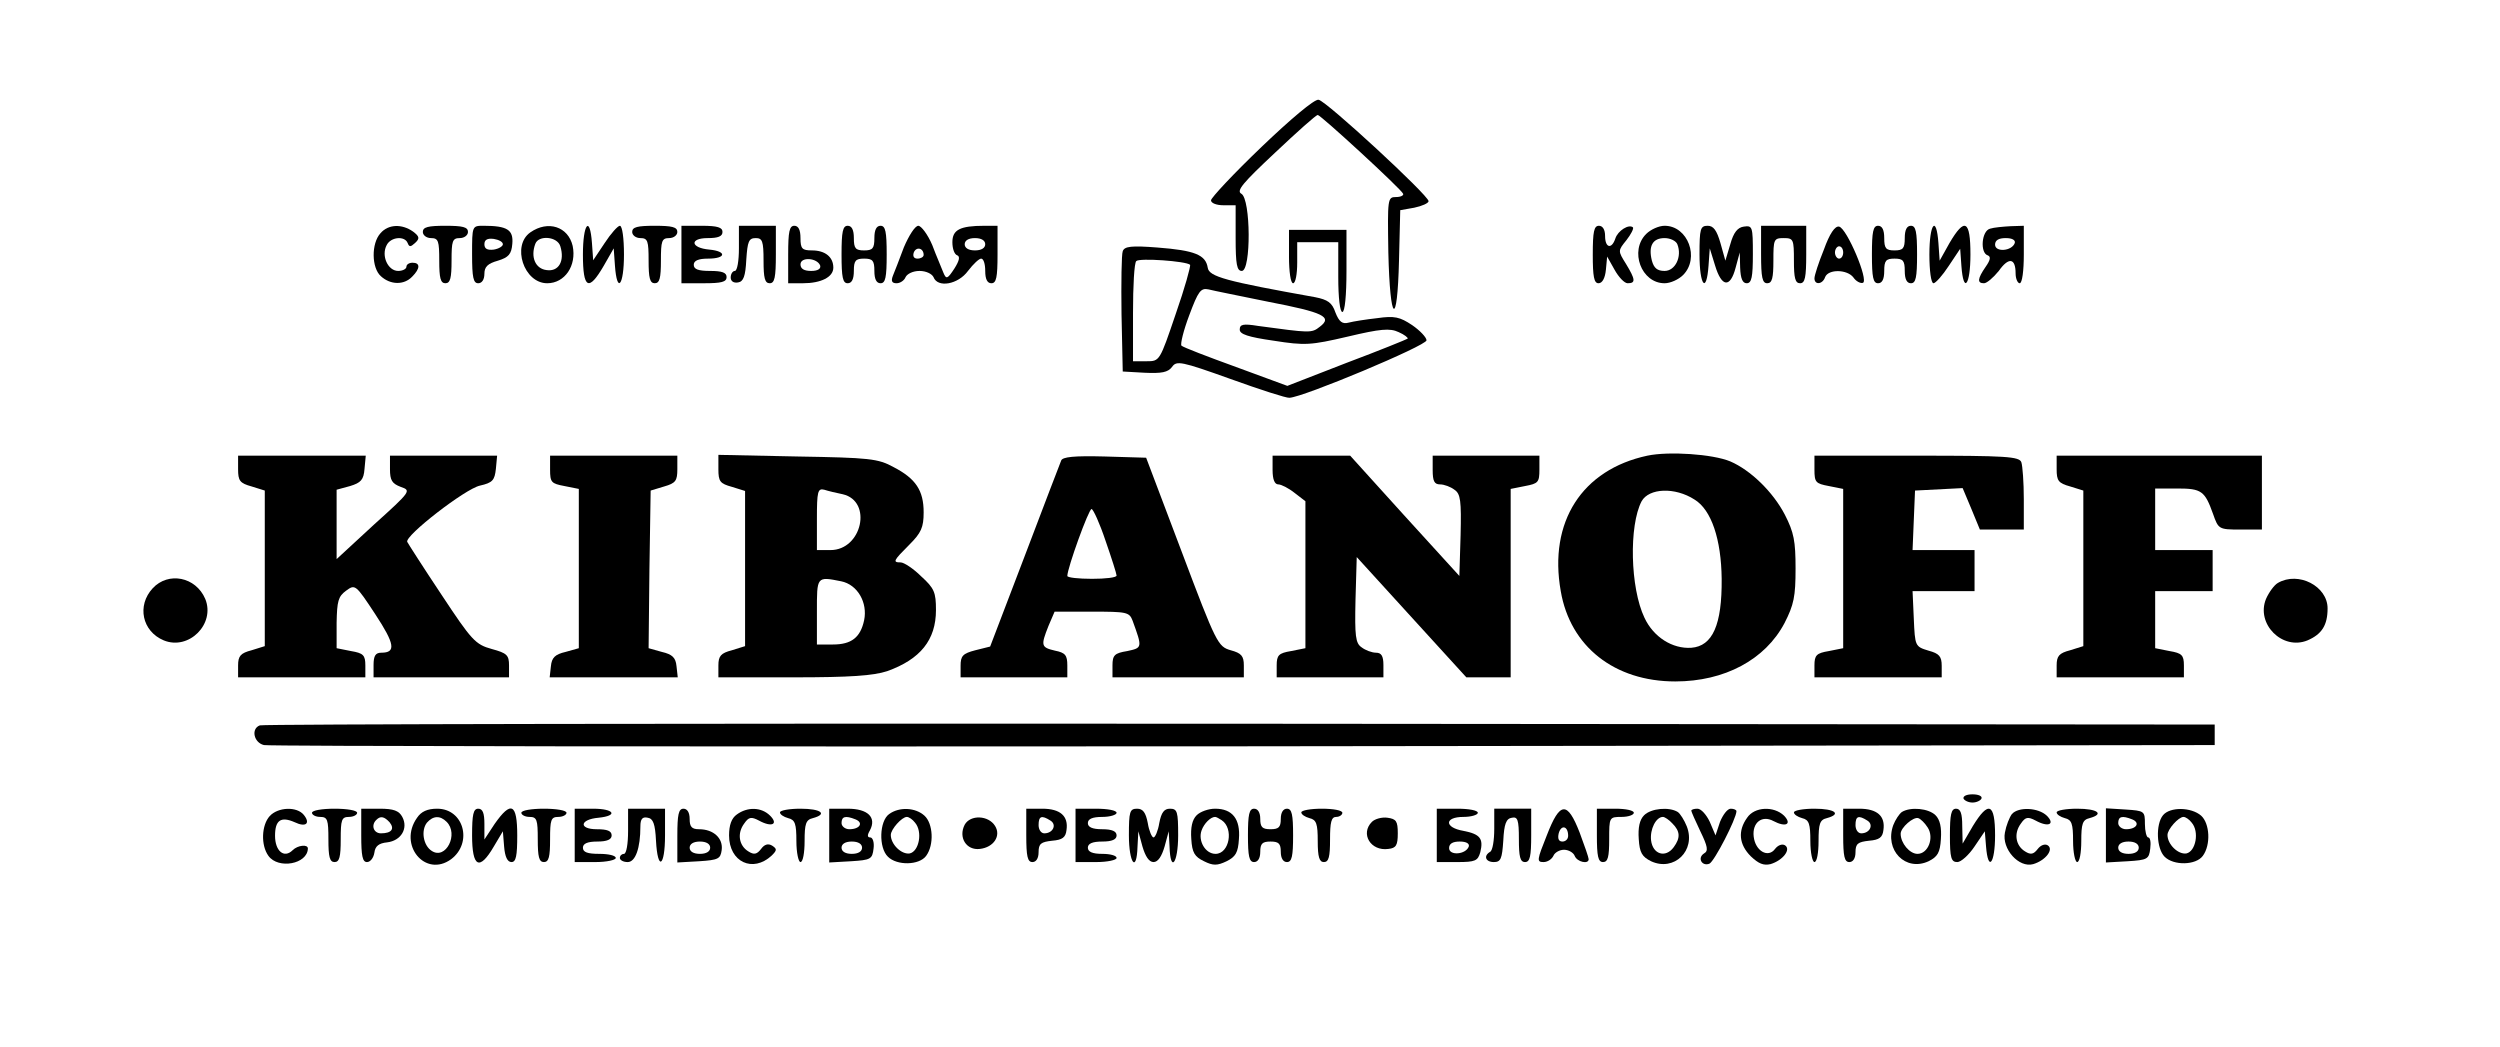 <?xml version="1.0" standalone="no"?>
<!DOCTYPE svg PUBLIC "-//W3C//DTD SVG 20010904//EN"
 "http://www.w3.org/TR/2001/REC-SVG-20010904/DTD/svg10.dtd">
<svg version="1.0" xmlns="http://www.w3.org/2000/svg"
 width="609pt" height="255pt" viewBox="0 0 609 255"
 preserveAspectRatio="xMidYMid meet">

<g transform="translate(0,255) scale(0.1,-0.1)"
fill="#000000" stroke="none">
<path d="M3073 2192 c-68 -65 -123 -124 -123 -130 0 -7 14 -12 30 -12 l30 0 0
-80 c0 -64 3 -80 15 -80 23 0 22 175 -1 188 -13 7 3 26 82 100 54 51 100 92
104 92 7 0 204 -181 208 -192 2 -4 -6 -8 -17 -8 -21 0 -21 -3 -19 -135 4 -173
22 -186 26 -19 l3 122 34 6 c19 4 35 11 35 16 0 14 -250 245 -268 247 -10 2
-69 -48 -139 -115z"/>
<path d="M927 1982 c-23 -25 -22 -85 1 -105 23 -21 56 -22 76 -1 20 20 20 34
1 34 -8 0 -15 -4 -15 -10 0 -5 -9 -10 -20 -10 -25 0 -42 37 -28 63 10 20 44
23 51 5 4 -10 7 -10 18 0 12 11 11 16 -5 28 -27 19 -60 18 -79 -4z"/>
<path d="M1030 1985 c0 -8 9 -15 20 -15 18 0 20 -7 20 -55 0 -42 3 -55 15 -55
12 0 15 13 15 55 0 48 2 55 20 55 11 0 20 7 20 15 0 12 -13 15 -55 15 -42 0
-55 -3 -55 -15z"/>
<path d="M1150 1930 c0 -56 3 -70 15 -70 9 0 15 9 15 23 0 17 8 25 33 32 26 8
33 16 35 41 3 34 -12 44 -70 44 -28 0 -28 0 -28 -70z m75 25 c0 -5 -10 -11
-22 -13 -16 -2 -23 2 -23 13 0 11 7 15 23 13 12 -2 22 -7 22 -13z"/>
<path d="M1292 1984 c-46 -32 -16 -124 41 -124 43 0 72 43 62 91 -11 47 -60
63 -103 33z m73 -34 c11 -36 -4 -62 -33 -58 -28 3 -40 32 -28 64 8 22 54 18
61 -6z"/>
<path d="M1420 1930 c0 -84 14 -91 51 -27 l24 42 3 -42 c5 -70 22 -49 22 27 0
39 -4 70 -10 70 -5 0 -22 -19 -37 -42 l-28 -42 -3 42 c-5 69 -22 47 -22 -28z"/>
<path d="M1540 1985 c0 -8 9 -15 20 -15 18 0 20 -7 20 -55 0 -42 3 -55 15 -55
12 0 15 13 15 55 0 48 2 55 20 55 11 0 20 7 20 15 0 12 -13 15 -55 15 -42 0
-55 -3 -55 -15z"/>
<path d="M1660 1930 l0 -70 55 0 c42 0 55 3 55 15 0 11 -11 15 -40 15 -29 0
-40 4 -40 15 0 10 11 15 35 15 44 0 46 18 3 22 -46 4 -49 28 -4 28 25 0 36 4
36 15 0 11 -12 15 -50 15 l-50 0 0 -70z"/>
<path d="M1800 1945 c0 -30 -4 -55 -10 -55 -5 0 -10 -7 -10 -16 0 -9 7 -14 18
-12 13 2 18 15 20 56 3 44 6 52 23 52 16 0 19 -7 19 -55 0 -42 3 -55 15 -55
12 0 15 14 15 70 l0 70 -45 0 -45 0 0 -55z"/>
<path d="M1920 1930 l0 -70 36 0 c44 0 74 15 74 38 0 26 -20 42 -52 42 -24 0
-28 4 -28 30 0 20 -5 30 -15 30 -12 0 -15 -14 -15 -70z m78 -27 c2 -8 -6 -13
-22 -13 -17 0 -26 5 -26 16 0 19 41 16 48 -3z"/>
<path d="M2050 1930 c0 -56 3 -70 15 -70 10 0 15 10 15 30 0 25 4 30 25 30 21
0 25 -5 25 -30 0 -20 5 -30 15 -30 12 0 15 14 15 70 0 56 -3 70 -15 70 -10 0
-15 -10 -15 -30 0 -25 -4 -30 -25 -30 -21 0 -25 5 -25 30 0 20 -5 30 -15 30
-12 0 -15 -14 -15 -70z"/>
<path d="M2202 1948 c-11 -29 -23 -61 -27 -70 -5 -13 -2 -18 9 -18 9 0 19 7
22 15 4 8 18 15 34 15 16 0 30 -7 34 -15 10 -27 60 -18 84 15 13 17 27 30 32
30 6 0 10 -13 10 -30 0 -20 5 -30 15 -30 12 0 15 14 15 70 l0 70 -32 0 c-60 0
-78 -10 -78 -40 0 -16 5 -30 12 -32 7 -3 5 -13 -7 -32 -17 -26 -20 -27 -27
-10 -4 11 -17 40 -27 67 -11 26 -27 47 -34 47 -8 0 -23 -24 -35 -52z m198 7
c0 -9 -9 -15 -25 -15 -16 0 -25 6 -25 15 0 9 9 15 25 15 16 0 25 -6 25 -15z
m-150 -26 c0 -5 -7 -9 -15 -9 -9 0 -12 6 -9 15 6 15 24 11 24 -6z"/>
<path d="M3880 1930 c0 -54 3 -70 14 -70 9 0 16 12 18 33 l3 32 18 -32 c10
-18 24 -33 32 -33 20 0 19 9 -4 47 -20 32 -20 32 1 58 11 14 18 28 16 31 -10
9 -37 -8 -43 -27 -9 -27 -25 -23 -25 6 0 16 -6 25 -15 25 -12 0 -15 -14 -15
-70z"/>
<path d="M4010 1980 c-41 -41 -12 -120 45 -120 14 0 34 9 45 20 41 41 12 120
-45 120 -14 0 -34 -9 -45 -20z m76 -25 c12 -30 -5 -65 -31 -65 -18 0 -26 7
-31 25 -9 36 2 55 31 55 14 0 28 -7 31 -15z"/>
<path d="M4140 1930 c0 -76 17 -97 22 -27 l3 42 13 -42 c16 -53 37 -55 50 -5
l10 37 1 -37 c1 -27 6 -38 16 -38 12 0 15 15 15 71 0 67 -1 70 -22 67 -15 -2
-25 -14 -33 -43 l-12 -40 -12 43 c-9 31 -17 42 -31 42 -18 0 -20 -7 -20 -70z"/>
<path d="M4290 1930 c0 -56 3 -70 15 -70 12 0 15 13 15 55 0 52 1 55 25 55 24
0 25 -3 25 -55 0 -42 3 -55 15 -55 12 0 15 14 15 70 l0 70 -55 0 -55 0 0 -70z"/>
<path d="M4443 1942 c-13 -32 -23 -63 -23 -70 0 -17 20 -15 26 3 8 20 54 19
69 -1 6 -9 17 -15 23 -13 15 5 -39 133 -58 137 -10 2 -23 -17 -37 -56z m47 -7
c0 -8 -4 -15 -10 -15 -5 0 -10 7 -10 15 0 8 5 15 10 15 6 0 10 -7 10 -15z"/>
<path d="M4560 1930 c0 -56 3 -70 15 -70 10 0 15 10 15 30 0 25 4 30 25 30 21
0 25 -5 25 -30 0 -20 5 -30 15 -30 12 0 15 14 15 70 0 56 -3 70 -15 70 -10 0
-15 -10 -15 -30 0 -25 -4 -30 -25 -30 -21 0 -25 5 -25 30 0 20 -5 30 -15 30
-12 0 -15 -14 -15 -70z"/>
<path d="M4700 1930 c0 -39 4 -70 10 -70 5 0 22 19 37 42 l28 42 3 -42 c5 -69
22 -47 22 28 0 84 -14 91 -51 28 l-24 -43 -3 43 c-5 69 -22 48 -22 -28z"/>
<path d="M4848 1993 c-21 -5 -25 -59 -6 -65 8 -3 7 -11 -5 -28 -20 -29 -21
-40 -4 -40 7 0 23 14 36 30 24 34 41 32 41 -6 0 -13 5 -24 10 -24 6 0 10 30
10 70 l0 70 -32 -1 c-18 -1 -41 -3 -50 -6z m60 -35 c-7 -20 -48 -23 -48 -4 0
11 9 16 26 16 16 0 24 -5 22 -12z"/>
<path d="M3140 1925 c0 -37 4 -65 10 -65 6 0 10 23 10 50 l0 50 50 0 50 0 0
-85 c0 -50 4 -85 10 -85 6 0 10 40 10 100 l0 100 -70 0 -70 0 0 -65z"/>
<path d="M2735 1938 c-3 -7 -4 -77 -3 -153 l3 -140 53 -3 c42 -2 57 1 67 14
11 16 22 14 142 -29 72 -26 137 -47 144 -46 33 1 334 127 334 140 0 7 -16 24
-35 37 -30 20 -43 23 -85 17 -27 -3 -59 -8 -70 -11 -15 -4 -23 2 -32 25 -8 24
-19 31 -49 37 -218 39 -259 50 -262 72 -5 31 -31 42 -122 49 -64 5 -81 3 -85
-9z m164 -33 c2 -3 -13 -57 -35 -120 -39 -115 -39 -115 -71 -115 l-33 0 0 118
c0 65 3 122 8 126 7 8 121 0 131 -9z m190 -90 c135 -26 158 -37 126 -61 -20
-16 -24 -15 -150 2 -37 6 -45 4 -45 -9 0 -11 20 -18 83 -27 76 -12 90 -11 180
10 80 19 103 21 124 11 14 -6 24 -14 22 -16 -3 -2 -69 -29 -149 -59 l-144 -56
-125 46 c-69 25 -129 48 -133 52 -3 4 5 37 19 74 22 59 28 67 47 63 11 -3 77
-16 145 -30z"/>
<path d="M4013 1440 c-159 -34 -241 -161 -211 -330 23 -135 131 -220 279 -220
120 0 219 53 266 142 23 45 27 65 27 133 0 67 -4 88 -26 131 -29 56 -84 109
-133 130 -43 18 -150 25 -202 14z m115 -107 c41 -25 65 -97 66 -193 1 -112
-22 -164 -74 -168 -46 -3 -92 26 -114 73 -35 73 -38 225 -7 284 18 32 81 35
129 4z"/>
<path d="M580 1407 c0 -28 4 -34 33 -42 l32 -10 0 -190 0 -189 -32 -10 c-27
-7 -33 -14 -33 -37 l0 -29 155 0 155 0 0 29 c0 25 -5 30 -35 35 l-35 7 0 62
c1 53 4 64 23 78 22 16 23 16 71 -57 48 -73 51 -94 15 -94 -14 0 -19 -7 -19
-30 l0 -30 165 0 165 0 0 29 c0 25 -5 30 -42 40 -40 11 -49 21 -123 133 -44
66 -81 124 -83 128 -6 15 141 129 177 137 31 7 36 13 39 41 l3 32 -130 0 -131
0 0 -33 c0 -27 5 -35 26 -43 26 -9 26 -10 -65 -92 l-91 -84 0 85 0 84 33 9
c26 8 33 15 35 42 l3 32 -155 0 -156 0 0 -33z"/>
<path d="M1340 1406 c0 -31 3 -34 35 -40 l35 -7 0 -194 0 -194 -32 -9 c-26 -6
-34 -14 -36 -35 l-3 -27 156 0 156 0 -3 27 c-2 21 -10 29 -36 35 l-32 9 2 192
3 192 33 10 c28 8 32 14 32 42 l0 33 -155 0 -155 0 0 -34z"/>
<path d="M1750 1407 c0 -30 4 -35 33 -43 l32 -10 0 -189 0 -189 -32 -10 c-27
-7 -33 -14 -33 -37 l0 -29 183 0 c139 0 194 4 228 15 81 29 119 76 119 149 0
43 -4 53 -36 82 -19 19 -42 34 -50 34 -20 0 -18 4 21 43 29 29 35 42 35 79 0
53 -19 82 -73 110 -38 21 -59 23 -234 26 l-193 4 0 -35z m303 -61 c73 -17 47
-136 -30 -136 l-33 0 0 76 c0 67 2 75 18 71 9 -3 30 -8 45 -11z m-4 -212 c40
-8 65 -52 56 -95 -9 -42 -31 -59 -76 -59 l-39 0 0 80 c0 86 -1 86 59 74z"/>
<path d="M2585 1428 c-3 -7 -43 -112 -89 -233 l-84 -220 -36 -9 c-31 -8 -36
-14 -36 -38 l0 -28 130 0 130 0 0 29 c0 25 -5 31 -30 36 -34 8 -35 12 -16 60
l15 35 91 0 c85 0 91 -1 99 -22 24 -66 24 -66 -13 -74 -31 -5 -36 -10 -36 -35
l0 -29 160 0 160 0 0 29 c0 23 -6 30 -32 37 -31 9 -35 16 -119 239 l-87 230
-101 3 c-75 2 -103 -1 -106 -10z m108 -195 c15 -43 27 -81 27 -85 0 -5 -27 -8
-60 -8 -33 0 -60 3 -60 7 0 19 52 163 59 163 4 0 20 -35 34 -77z"/>
<path d="M3100 1405 c0 -23 5 -35 14 -35 7 0 25 -9 40 -21 l26 -20 0 -179 0
-179 -35 -7 c-30 -5 -35 -10 -35 -35 l0 -29 130 0 130 0 0 30 c0 22 -5 30 -18
30 -10 0 -26 6 -35 13 -15 10 -17 27 -15 116 l3 104 133 -146 134 -147 54 0
54 0 0 230 0 229 35 7 c32 6 35 9 35 40 l0 34 -130 0 -130 0 0 -35 c0 -27 4
-35 18 -35 10 0 26 -6 35 -13 15 -10 17 -27 15 -111 l-3 -99 -133 146 -133
147 -95 0 -94 0 0 -35z"/>
<path d="M4420 1406 c0 -31 3 -34 35 -40 l35 -7 0 -194 0 -194 -35 -7 c-30 -5
-35 -10 -35 -35 l0 -29 155 0 155 0 0 28 c0 23 -6 30 -32 37 -33 10 -33 11
-36 78 l-3 67 76 0 75 0 0 50 0 50 -75 0 -76 0 3 73 3 72 58 3 58 3 21 -50 21
-51 53 0 54 0 0 74 c0 41 -3 81 -6 90 -5 14 -37 16 -255 16 l-249 0 0 -34z"/>
<path d="M5010 1407 c0 -28 4 -34 33 -42 l32 -10 0 -190 0 -189 -32 -10 c-27
-7 -33 -14 -33 -37 l0 -29 155 0 155 0 0 29 c0 25 -5 30 -35 35 l-35 7 0 69 0
70 70 0 70 0 0 50 0 50 -70 0 -70 0 0 75 0 75 54 0 c59 0 67 -6 87 -62 13 -37
14 -38 66 -38 l53 0 0 90 0 90 -250 0 -250 0 0 -33z"/>
<path d="M372 1117 c-39 -42 -26 -105 27 -127 61 -25 126 40 101 101 -23 54
-90 67 -128 26z"/>
<path d="M5549 1130 c-9 -5 -22 -23 -29 -39 -25 -61 40 -126 101 -101 35 15
49 37 49 78 0 54 -71 91 -121 62z"/>
<path d="M633 783 c-22 -8 -15 -42 10 -48 12 -3 1086 -4 2387 -3 l2365 3 0 25
0 25 -2375 2 c-1306 1 -2381 -1 -2387 -4z"/>
<path d="M4783 605 c2 -5 12 -10 22 -10 10 0 20 5 22 10 2 6 -8 10 -22 10 -14
0 -23 -4 -22 -10z"/>
<path d="M657 562 c-20 -22 -22 -71 -3 -97 24 -33 95 -20 96 18 0 11 -25 8
-37 -4 -21 -21 -43 -2 -43 35 0 38 14 48 48 33 27 -13 39 -3 22 18 -17 21 -63
19 -83 -3z"/>
<path d="M760 570 c0 -5 9 -10 20 -10 18 0 20 -7 20 -55 0 -42 3 -55 15 -55
12 0 15 13 15 55 0 48 2 55 20 55 11 0 20 5 20 10 0 6 -25 10 -55 10 -30 0
-55 -4 -55 -10z"/>
<path d="M880 515 c0 -50 3 -65 14 -65 8 0 16 10 18 23 2 16 11 23 31 25 34 4
52 34 37 62 -8 15 -21 20 -55 20 l-45 0 0 -65z m69 32 c13 -16 5 -27 -21 -27
-18 0 -25 20 -11 33 10 10 19 8 32 -6z"/>
<path d="M1016 558 c-47 -66 20 -147 83 -101 53 40 31 123 -34 123 -24 0 -39
-7 -49 -22z m72 -10 c30 -30 -2 -93 -36 -71 -21 13 -27 50 -12 69 15 17 32 18
48 2z"/>
<path d="M1150 515 c0 -78 18 -87 53 -27 l22 37 3 -37 c2 -25 8 -38 18 -38 11
0 14 15 14 65 0 78 -15 85 -55 28 l-25 -38 0 38 c0 26 -4 37 -15 37 -12 0 -15
-14 -15 -65z"/>
<path d="M1270 570 c0 -5 9 -10 20 -10 18 0 20 -7 20 -55 0 -42 3 -55 15 -55
12 0 15 13 15 55 0 48 2 55 20 55 11 0 20 5 20 10 0 6 -25 10 -55 10 -30 0
-55 -4 -55 -10z"/>
<path d="M1400 515 l0 -65 50 0 c28 0 50 5 50 10 0 6 -18 10 -40 10 -29 0 -40
4 -40 15 0 10 11 15 35 15 24 0 35 5 35 15 0 11 -11 15 -36 15 -45 0 -42 24 4
28 49 5 38 22 -13 22 l-45 0 0 -65z"/>
<path d="M1530 525 c0 -30 -4 -55 -10 -55 -5 0 -10 -4 -10 -10 0 -5 8 -10 19
-10 19 0 31 34 31 87 0 18 5 24 18 21 13 -2 18 -15 20 -56 4 -75 22 -64 22 13
l0 65 -45 0 -45 0 0 -55z"/>
<path d="M1650 514 l0 -65 53 3 c47 3 52 6 55 27 4 29 -20 51 -55 51 -18 0
-23 6 -23 25 0 16 -6 25 -15 25 -12 0 -15 -14 -15 -66z m80 -29 c0 -9 -9 -15
-25 -15 -16 0 -25 6 -25 15 0 9 9 15 25 15 16 0 25 -6 25 -15z"/>
<path d="M1795 566 c-13 -9 -19 -26 -19 -51 0 -65 58 -92 104 -49 13 13 13 16
1 24 -10 6 -19 3 -27 -8 -10 -13 -17 -15 -31 -6 -23 14 -28 44 -10 68 11 16
17 17 36 7 31 -17 48 -9 27 12 -21 21 -55 22 -81 3z"/>
<path d="M1900 571 c0 -5 9 -11 20 -14 17 -4 20 -14 20 -56 0 -28 5 -51 10
-51 6 0 10 23 10 51 0 42 3 52 20 56 37 10 20 23 -30 23 -27 0 -50 -4 -50 -9z"/>
<path d="M2020 514 l0 -65 53 3 c48 3 52 5 55 31 2 15 -2 27 -8 27 -7 0 -8 5
-1 17 17 32 -5 53 -54 53 l-45 0 0 -66z m64 40 c20 -8 11 -24 -15 -24 -10 0
-19 7 -19 15 0 16 9 19 34 9z m16 -69 c0 -9 -9 -15 -25 -15 -16 0 -25 6 -25
15 0 9 9 15 25 15 16 0 25 -6 25 -15z"/>
<path d="M2166 567 c-24 -17 -26 -82 -3 -104 22 -22 76 -21 93 2 20 27 17 79
-4 98 -22 20 -61 22 -86 4z m63 -21 c19 -22 10 -70 -13 -75 -20 -3 -46 22 -46
45 0 14 27 44 39 44 5 0 14 -6 20 -14z"/>
<path d="M2500 515 c0 -51 3 -65 15 -65 9 0 15 9 15 24 0 21 6 25 33 28 25 2
33 8 35 26 5 34 -15 52 -59 52 l-39 0 0 -65z m59 36 c16 -10 6 -31 -15 -31 -8
0 -14 9 -14 20 0 22 7 25 29 11z"/>
<path d="M2620 515 l0 -65 50 0 c28 0 50 5 50 10 0 6 -16 10 -35 10 -24 0 -35
5 -35 15 0 10 11 15 35 15 24 0 35 5 35 15 0 10 -11 15 -35 15 -24 0 -35 5
-35 15 0 10 11 15 35 15 19 0 35 5 35 10 0 6 -22 10 -50 10 l-50 0 0 -65z"/>
<path d="M2750 515 c0 -68 19 -93 21 -27 l2 37 10 -37 c7 -24 16 -38 27 -38
11 0 20 14 27 38 l10 37 2 -37 c2 -66 21 -41 21 27 0 58 -2 65 -20 65 -14 0
-21 -9 -26 -35 -3 -19 -10 -35 -14 -35 -4 0 -11 16 -14 35 -5 26 -12 35 -26
35 -18 0 -20 -7 -20 -65z"/>
<path d="M2915 564 c-11 -11 -15 -30 -13 -58 2 -33 8 -43 31 -54 22 -11 32
-11 55 0 22 11 28 21 30 54 4 49 -16 74 -58 74 -16 0 -36 -7 -45 -16z m61 -12
c30 -20 19 -82 -15 -82 -25 0 -43 32 -34 57 6 17 22 33 33 33 3 0 10 -4 16 -8z"/>
<path d="M3040 515 c0 -51 3 -65 15 -65 9 0 15 9 15 25 0 20 5 25 25 25 20 0
25 -5 25 -25 0 -16 6 -25 15 -25 12 0 15 14 15 65 0 51 -3 65 -15 65 -9 0 -15
-9 -15 -25 0 -20 -5 -25 -25 -25 -20 0 -25 5 -25 25 0 16 -6 25 -15 25 -12 0
-15 -14 -15 -65z"/>
<path d="M3170 571 c0 -5 9 -11 20 -14 17 -4 20 -14 20 -56 0 -39 4 -51 15
-51 12 0 15 13 15 55 0 42 3 55 15 55 8 0 15 5 15 10 0 6 -22 10 -50 10 -27 0
-50 -4 -50 -9z"/>
<path d="M3500 515 l0 -65 50 0 c44 0 50 3 56 24 8 33 0 44 -41 52 -47 8 -47
34 0 34 19 0 35 5 35 10 0 6 -22 10 -50 10 l-50 0 0 -65z m78 -27 c-7 -20 -48
-23 -48 -4 0 11 9 16 26 16 16 0 24 -5 22 -12z"/>
<path d="M3640 531 c0 -28 -4 -53 -10 -56 -17 -10 -11 -25 9 -25 17 0 20 8 23
52 2 41 7 54 21 56 14 3 17 -5 17 -52 0 -43 3 -56 15 -56 12 0 15 14 15 65 l0
65 -45 0 -45 0 0 -49z"/>
<path d="M3768 515 c-24 -60 -25 -65 -8 -65 10 0 20 7 24 15 3 8 15 15 26 15
11 0 23 -7 26 -15 6 -15 34 -21 34 -8 0 4 -10 33 -22 65 -30 77 -48 76 -80 -7z
m52 -1 c0 -8 -6 -14 -14 -14 -9 0 -12 7 -9 20 6 22 23 18 23 -6z"/>
<path d="M3890 515 c0 -51 3 -65 15 -65 12 0 15 13 15 55 0 54 0 55 30 55 17
0 30 5 30 10 0 6 -20 10 -45 10 l-45 0 0 -65z"/>
<path d="M4005 564 c-11 -11 -15 -30 -13 -58 2 -33 8 -43 30 -54 56 -26 110
26 87 85 -6 15 -16 31 -22 35 -21 13 -65 9 -82 -8z m69 -20 c19 -19 20 -35 3
-58 -20 -27 -51 -17 -55 17 -3 27 12 57 29 57 4 0 15 -7 23 -16z"/>
<path d="M4120 575 c0 -2 10 -25 22 -50 18 -37 20 -48 9 -54 -17 -11 -5 -32
13 -25 12 5 66 110 66 128 0 3 -6 6 -14 6 -8 0 -19 -15 -26 -32 l-11 -33 -14
33 c-8 17 -21 32 -30 32 -8 0 -15 -2 -15 -5z"/>
<path d="M4256 558 c-23 -32 -20 -65 9 -94 19 -18 31 -23 48 -19 30 9 51 36
35 46 -7 4 -17 0 -24 -9 -17 -23 -48 -5 -52 30 -4 34 20 53 48 38 30 -16 46
-8 26 13 -25 24 -72 22 -90 -5z"/>
<path d="M4370 571 c0 -5 9 -11 20 -14 17 -4 20 -14 20 -56 0 -28 5 -51 10
-51 6 0 10 23 10 51 0 42 3 52 20 56 37 10 20 23 -30 23 -27 0 -50 -4 -50 -9z"/>
<path d="M4490 515 c0 -51 3 -65 15 -65 9 0 15 9 15 24 0 21 6 25 33 28 25 2
33 8 35 26 5 34 -15 52 -59 52 l-39 0 0 -65z m59 36 c16 -10 6 -31 -15 -31 -8
0 -14 9 -14 20 0 22 7 25 29 11z"/>
<path d="M4633 572 c-6 -4 -16 -19 -21 -32 -22 -61 30 -114 86 -88 22 11 28
21 30 54 2 28 -2 47 -13 58 -17 17 -61 21 -82 8z m63 -38 c16 -25 1 -64 -25
-64 -19 0 -41 26 -41 49 0 15 31 42 43 38 6 -2 16 -12 23 -23z"/>
<path d="M4750 515 c0 -55 3 -65 18 -65 9 0 28 17 42 38 l25 37 3 -37 c5 -63
22 -42 22 27 0 79 -16 85 -54 23 l-25 -43 -1 43 c0 30 -4 42 -15 42 -12 0 -15
-14 -15 -65z"/>
<path d="M4901 567 c-6 -8 -14 -28 -17 -45 -8 -40 34 -87 69 -77 30 9 51 36
35 46 -7 4 -17 0 -24 -9 -10 -13 -17 -15 -31 -6 -23 14 -28 44 -10 68 11 16
17 17 36 7 31 -17 48 -9 27 12 -21 20 -69 22 -85 4z"/>
<path d="M5010 571 c0 -5 9 -11 20 -14 17 -4 20 -14 20 -56 0 -28 5 -51 10
-51 6 0 10 23 10 51 0 42 3 52 20 56 37 10 20 23 -30 23 -27 0 -50 -4 -50 -9z"/>
<path d="M5130 515 l0 -66 53 3 c48 3 52 5 55 31 2 15 0 27 -5 27 -4 0 -8 15
-8 33 0 31 -1 32 -47 35 l-48 3 0 -66z m64 39 c20 -8 11 -24 -15 -24 -10 0
-19 7 -19 15 0 16 9 19 34 9z m16 -69 c0 -9 -9 -15 -25 -15 -16 0 -25 6 -25
15 0 9 9 15 25 15 16 0 25 -6 25 -15z"/>
<path d="M5269 564 c-18 -22 -16 -81 4 -101 22 -22 76 -21 93 2 20 27 17 79
-4 98 -24 21 -76 22 -93 1z m70 -18 c19 -22 10 -70 -13 -75 -20 -3 -46 22 -46
45 0 14 27 44 39 44 5 0 14 -6 20 -14z"/>
<path d="M2350 541 c-16 -31 4 -63 37 -59 34 4 52 32 37 56 -16 26 -60 28 -74
3z"/>
<path d="M3342 548 c-29 -29 -3 -72 40 -66 19 2 23 9 23 38 0 30 -4 35 -25 38
-14 2 -31 -3 -38 -10z"/>
</g>
</svg>
